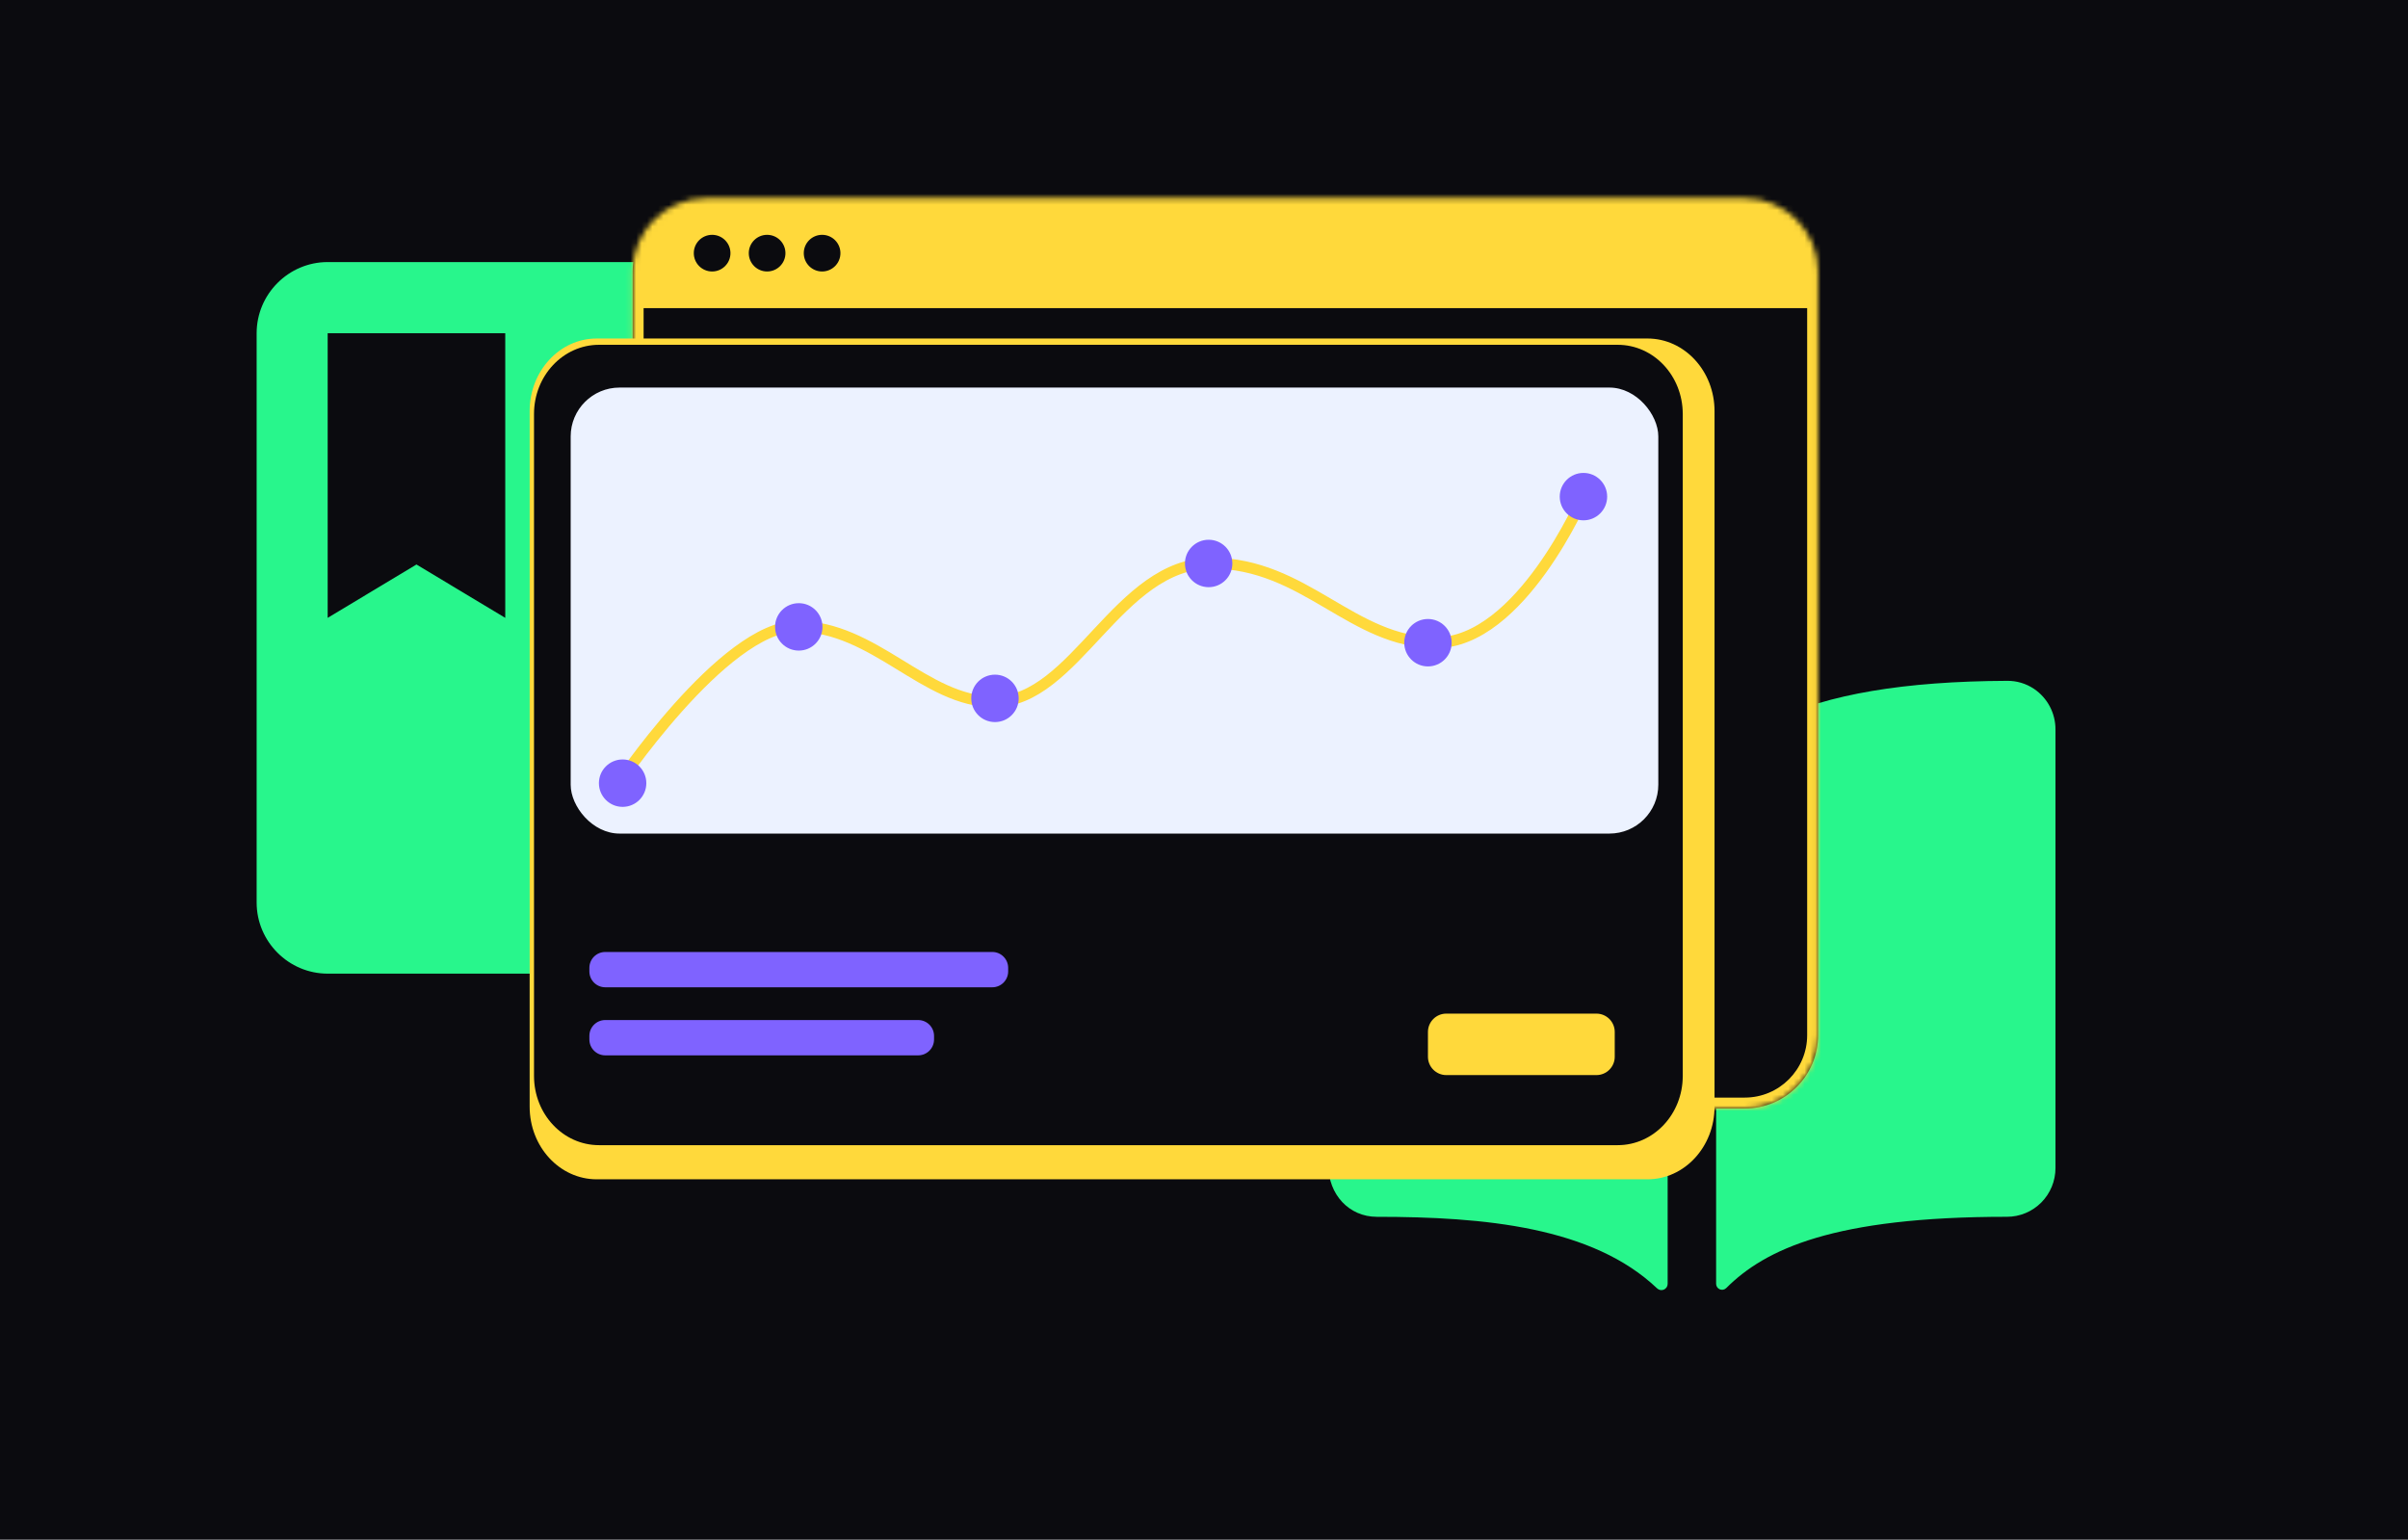 <svg width="441" height="282" viewBox="0 0 441 282" fill="none" xmlns="http://www.w3.org/2000/svg">
<rect width="441" height="282" fill="#0B0B0F"/>
<path d="M294.937 131.953C284.915 127.142 270.906 124.784 252.15 124.701C250.382 124.677 248.647 125.195 247.179 126.188C245.974 127.007 244.988 128.111 244.307 129.403C243.626 130.696 243.271 132.136 243.273 133.599V213.406C243.273 218.801 247.091 222.87 252.15 222.87C271.866 222.87 291.642 224.723 303.487 235.981C303.649 236.136 303.853 236.239 304.073 236.278C304.293 236.318 304.519 236.291 304.724 236.202C304.929 236.113 305.104 235.965 305.226 235.777C305.348 235.589 305.413 235.369 305.412 235.144V141.108C305.412 140.474 305.277 139.847 305.016 139.269C304.755 138.692 304.373 138.178 303.897 137.761C301.184 135.429 298.17 133.475 294.937 131.953ZM372.522 126.179C371.053 125.189 369.319 124.674 367.551 124.701C348.795 124.784 334.786 127.13 324.764 131.953C321.531 133.472 318.516 135.422 315.801 137.75C315.326 138.167 314.945 138.682 314.684 139.259C314.424 139.836 314.289 140.463 314.289 141.097V235.138C314.289 235.354 314.352 235.565 314.471 235.745C314.59 235.925 314.759 236.066 314.956 236.15C315.154 236.233 315.372 236.256 315.583 236.216C315.794 236.176 315.989 236.073 316.142 235.922C323.263 228.809 335.76 222.862 367.562 222.865C369.916 222.865 372.174 221.924 373.839 220.25C375.503 218.576 376.439 216.306 376.439 213.938V133.602C376.442 132.136 376.086 130.693 375.403 129.398C374.72 128.104 373.73 126.998 372.522 126.179Z" fill="#28F68C"/>
<path d="M138.062 48H60.009C52.854 48 47 53.865 47 61.033V165.298C47 172.466 52.854 178.331 60.009 178.331H138.062C145.216 178.331 151.07 172.466 151.07 165.298V61.033C151.07 53.865 145.216 48 138.062 48ZM60.009 61.033H92.531V113.166L76.27 103.391L60.009 113.166V61.033Z" fill="#28F68C"/>
<mask id="path-3-inside-1_149_108" fill="white">
<path d="M115.87 49.724C115.87 42.308 121.882 36.296 129.299 36.296H319.535C326.951 36.296 332.963 42.308 332.963 49.724V189.604C332.963 197.02 326.951 203.032 319.535 203.032H129.299C121.882 203.032 115.87 197.02 115.87 189.604V49.724Z"/>
</mask>
<path d="M115.87 49.724C115.87 42.308 121.882 36.296 129.299 36.296H319.535C326.951 36.296 332.963 42.308 332.963 49.724V189.604C332.963 197.02 326.951 203.032 319.535 203.032H129.299C121.882 203.032 115.87 197.02 115.87 189.604V49.724Z" fill="#0B0B0F"/>
<path d="M113.87 31.582C113.87 23.061 120.778 16.153 129.299 16.153H319.535C328.055 16.153 334.963 23.061 334.963 31.582L330.963 56.438C330.963 56.438 325.846 56.438 319.535 56.438H129.299C122.987 56.438 117.87 56.438 117.87 56.438L113.87 31.582ZM334.963 189.604C334.963 198.125 328.055 205.032 319.535 205.032H129.299C120.778 205.032 113.87 198.125 113.87 189.604H117.87C117.87 195.915 122.987 201.032 129.299 201.032H319.535C325.846 201.032 330.963 195.915 330.963 189.604H334.963ZM129.299 205.032C120.778 205.032 113.87 198.125 113.87 189.604V31.582C113.87 23.061 120.778 16.153 129.299 16.153V56.438C122.987 56.438 117.87 56.438 117.87 56.438V189.604C117.87 195.915 122.987 201.032 129.299 201.032V205.032ZM319.535 16.153C328.055 16.153 334.963 23.061 334.963 31.582V189.604C334.963 198.125 328.055 205.032 319.535 205.032V201.032C325.846 201.032 330.963 195.915 330.963 189.604V56.438C330.963 56.438 325.846 56.438 319.535 56.438V16.153Z" fill="#FFD93B" mask="url(#path-3-inside-1_149_108)"/>
<circle cx="130.418" cy="46.367" r="3.357" fill="#0B0B0F"/>
<circle cx="140.489" cy="46.367" r="3.357" fill="#0B0B0F"/>
<circle cx="150.56" cy="46.367" r="3.357" fill="#0B0B0F"/>
<path d="M301.72 62H109.28C102.498 62 97 67.959 97 75.309V202.691C97 210.041 102.498 216 109.28 216H301.72C308.502 216 314 210.041 314 202.691V75.309C314 67.959 308.502 62 301.72 62Z" fill="#FFD93B"/>
<path d="M296.273 63.153H109.704C103.129 63.153 97.799 68.825 97.799 75.822V197.078C97.799 204.074 103.129 209.746 109.704 209.746H296.273C302.848 209.746 308.178 204.074 308.178 197.078V75.822C308.178 68.825 302.848 63.153 296.273 63.153Z" fill="#0B0B0F"/>
<path d="M181.726 174.362H110.846C109.239 174.362 107.937 175.665 107.937 177.272V177.921C107.937 179.528 109.239 180.83 110.846 180.83H181.726C183.333 180.83 184.635 179.528 184.635 177.921V177.272C184.635 175.665 183.333 174.362 181.726 174.362Z" fill="#7F63FF"/>
<path d="M168.152 186.829H110.846C109.239 186.829 107.937 188.131 107.937 189.738V190.387C107.937 191.994 109.239 193.297 110.846 193.297H168.152C169.759 193.297 171.061 191.994 171.061 190.387V189.738C171.061 188.131 169.759 186.829 168.152 186.829Z" fill="#7F63FF"/>
<path d="M292.365 185.653H264.871C263.017 185.653 261.514 187.156 261.514 189.01V193.554C261.514 195.408 263.017 196.911 264.871 196.911H292.365C294.22 196.911 295.723 195.408 295.723 193.554V189.01C295.723 187.156 294.22 185.653 292.365 185.653Z" fill="#FFD93B"/>
<rect x="104.513" y="70.986" width="199.188" height="81.69" rx="8.952" fill="#ECF2FF"/>
<path d="M112.592 144.473C112.592 144.473 132.455 114.706 145.917 114.706C160.24 114.706 169.282 128.549 182.095 128.549C196.989 128.549 204.666 103.147 221.854 103.147C239.043 103.147 247.559 117.717 263.024 117.717C278.489 117.717 289.992 90.96 289.992 90.96" stroke="#FFD93B" stroke-width="2" stroke-linecap="round" stroke-linejoin="round"/>
<path d="M114.025 147.785C116.423 147.785 118.367 145.841 118.367 143.443C118.367 141.045 116.423 139.101 114.025 139.101C111.628 139.101 109.684 141.045 109.684 143.443C109.684 145.841 111.628 147.785 114.025 147.785Z" fill="#7F63FF"/>
<path d="M146.287 119.16C148.685 119.16 150.629 117.216 150.629 114.818C150.629 112.42 148.685 110.477 146.287 110.477C143.889 110.477 141.945 112.42 141.945 114.818C141.945 117.216 143.889 119.16 146.287 119.16Z" fill="#7F63FF"/>
<path d="M182.219 132.253C184.617 132.253 186.561 130.309 186.561 127.911C186.561 125.513 184.617 123.569 182.219 123.569C179.821 123.569 177.877 125.513 177.877 127.911C177.877 130.309 179.821 132.253 182.219 132.253Z" fill="#7F63FF"/>
<path d="M221.352 107.545C223.75 107.545 225.693 105.601 225.693 103.203C225.693 100.805 223.75 98.861 221.352 98.861C218.954 98.861 217.01 100.805 217.01 103.203C217.01 105.601 218.954 107.545 221.352 107.545Z" fill="#7F63FF"/>
<path d="M261.514 122.059C263.912 122.059 265.856 120.115 265.856 117.717C265.856 115.319 263.912 113.375 261.514 113.375C259.116 113.375 257.172 115.319 257.172 117.717C257.172 120.115 259.116 122.059 261.514 122.059Z" fill="#7F63FF"/>
<path d="M289.993 95.302C292.391 95.302 294.335 93.358 294.335 90.96C294.335 88.563 292.391 86.619 289.993 86.619C287.595 86.619 285.651 88.563 285.651 90.96C285.651 93.358 287.595 95.302 289.993 95.302Z" fill="#7F63FF"/>
</svg>
